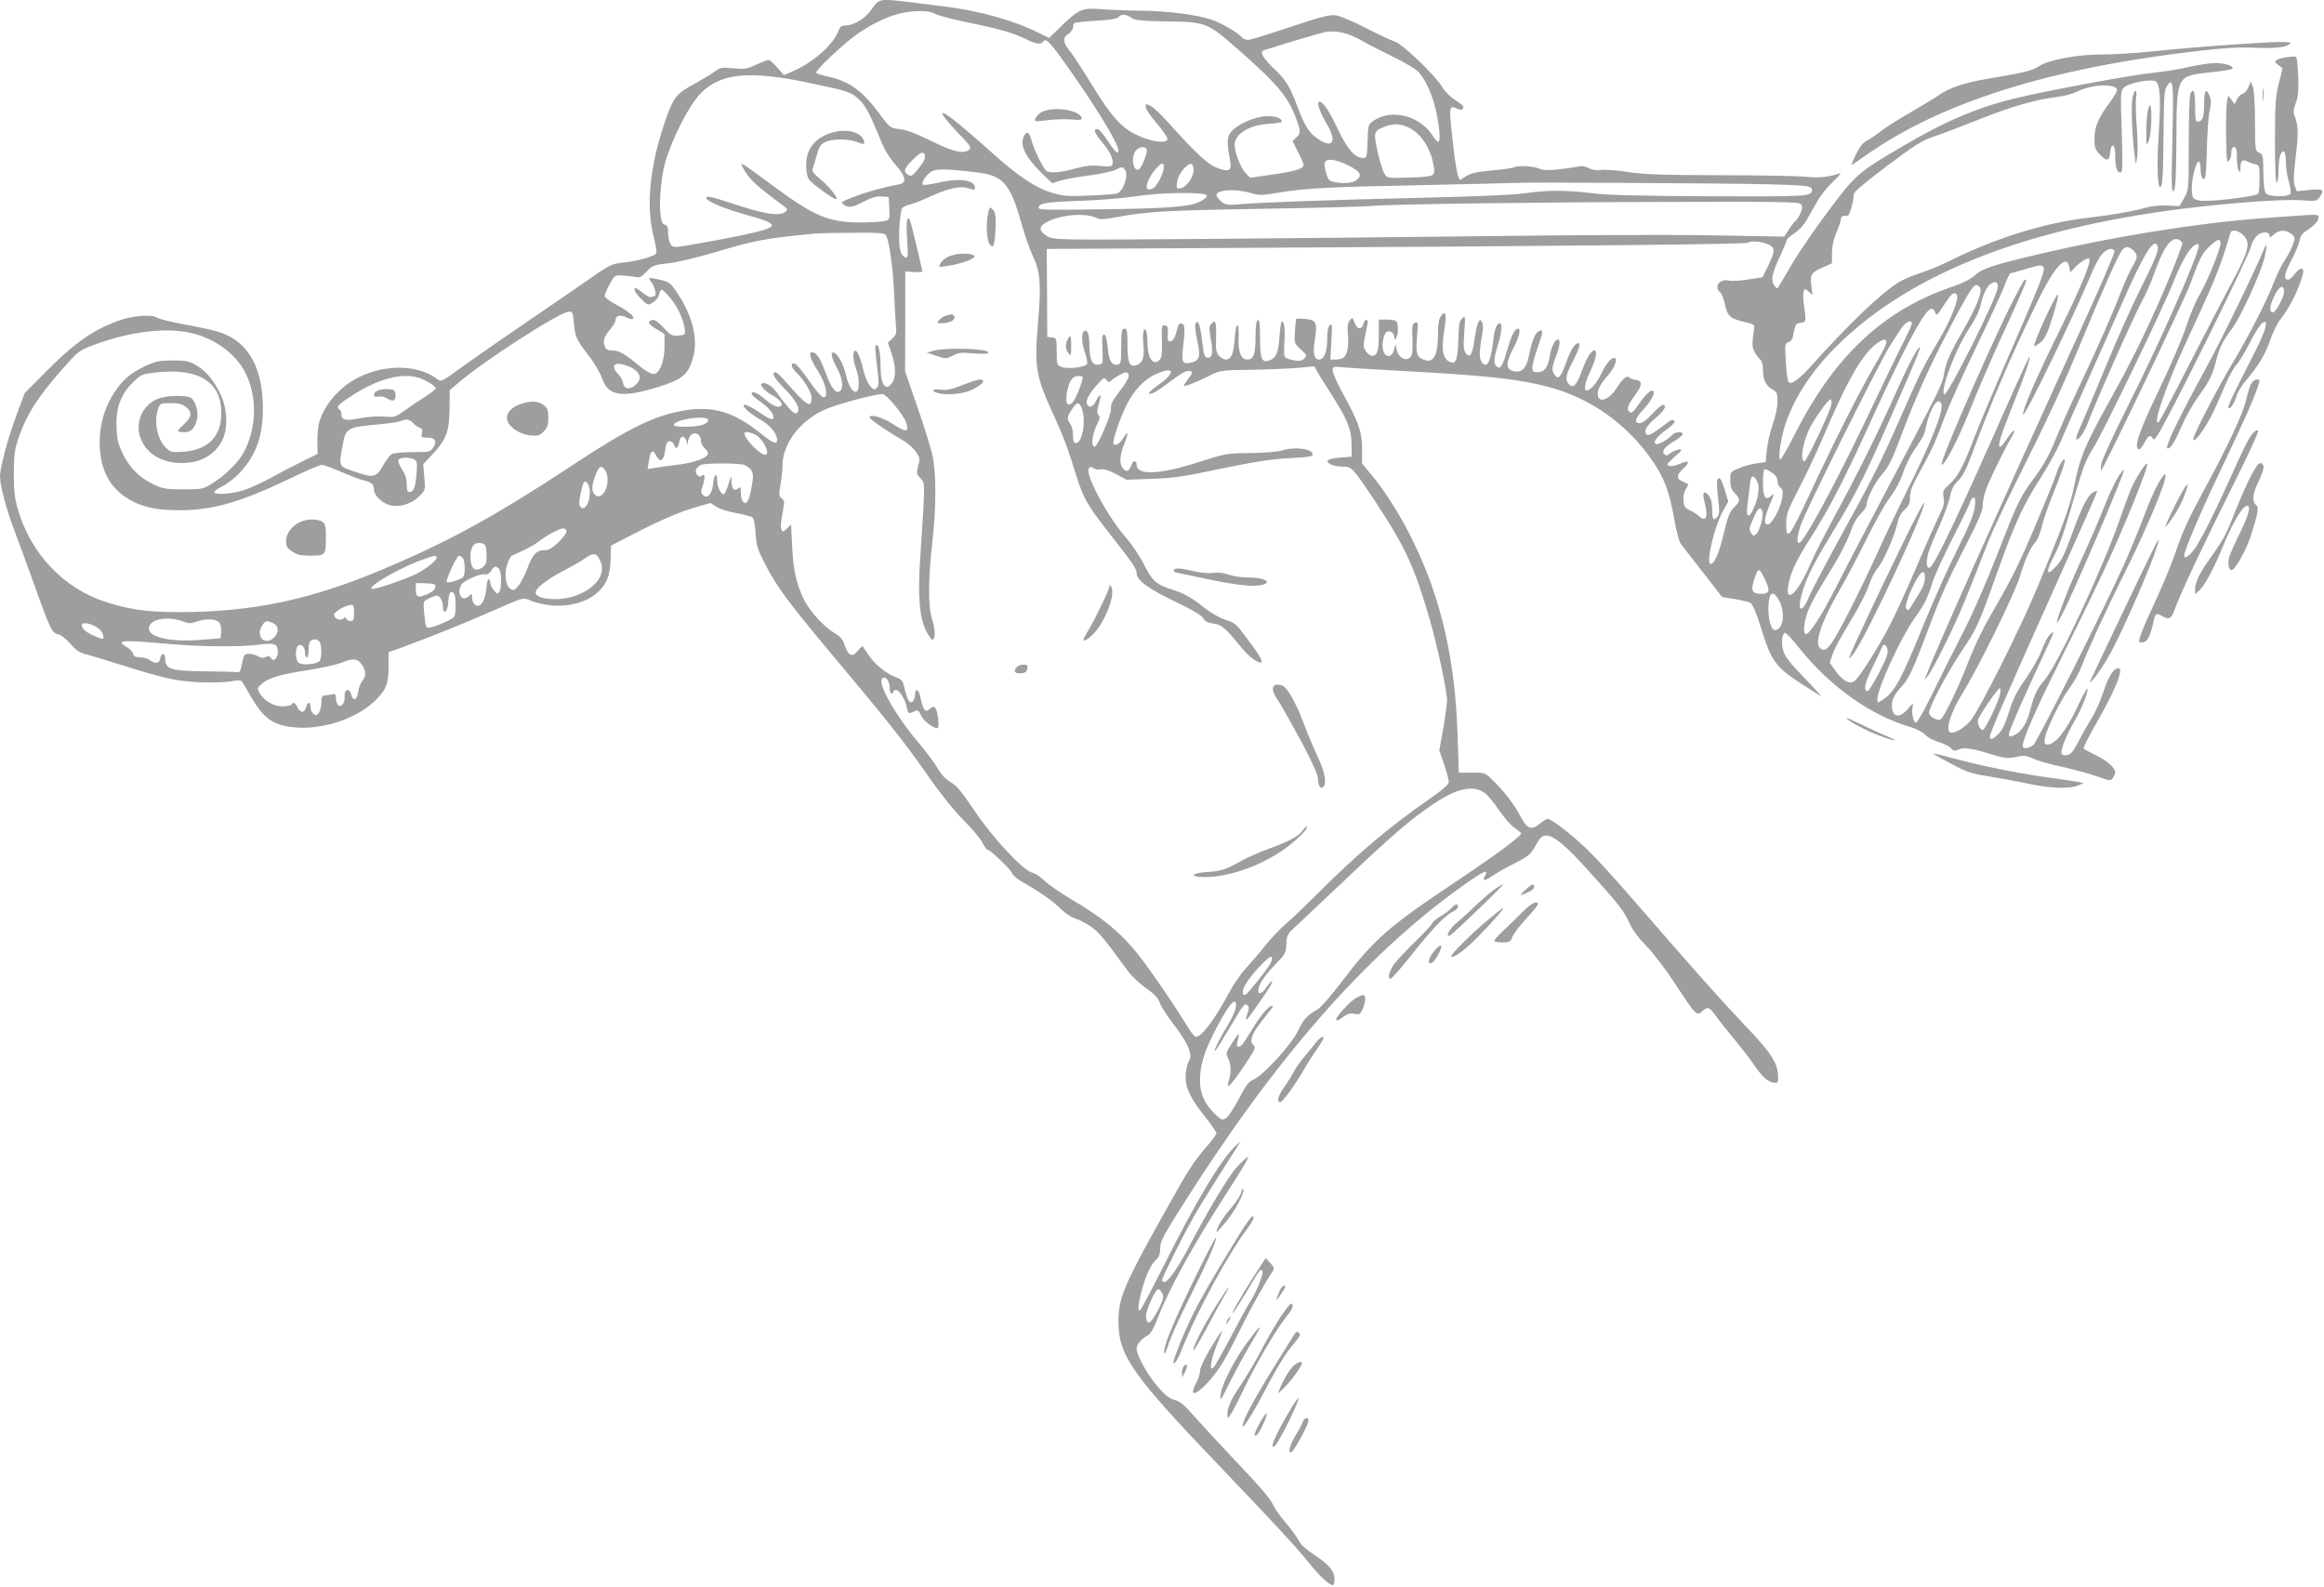<?xml version="1.0" standalone="no"?>
<!DOCTYPE svg PUBLIC "-//W3C//DTD SVG 20010904//EN"
 "http://www.w3.org/TR/2001/REC-SVG-20010904/DTD/svg10.dtd">
<svg version="1.0" xmlns="http://www.w3.org/2000/svg"
 width="1280pt" height="874pt" viewBox="0 0 1280 874"
 preserveAspectRatio="xMidYMid meet">
<g transform="translate(0,874) scale(0.1,-0.1)"
fill="#9e9e9e" stroke="none">
<path d="M4802 8690 c-36 -52 -97 -90 -145 -90 -21 0 -30 -7 -38 -27 -30 -81
-139 -177 -258 -228 l-43 -19 -37 42 c-20 23 -41 42 -47 42 -7 0 -37 -12 -69
-26 -51 -24 -65 -26 -127 -20 -63 6 -72 4 -101 -18 -18 -13 -66 -42 -107 -65
-107 -57 -122 -77 -170 -218 -82 -244 -103 -458 -59 -630 17 -71 19 -87 7 -94
-25 -17 -111 -39 -177 -45 -64 -7 -71 -10 -226 -119 -88 -61 -245 -169 -350
-240 -104 -71 -237 -163 -295 -205 -138 -100 -128 -95 -158 -73 -110 80 -303
77 -451 -8 -96 -55 -176 -156 -196 -248 -4 -19 -7 -62 -7 -97 l1 -64 -82 -40
c-45 -22 -122 -62 -172 -90 -49 -27 -119 -59 -154 -70 -66 -21 -161 -27 -161
-10 0 5 21 21 48 34 26 13 68 46 94 74 95 101 133 222 125 392 -10 210 -94
340 -252 385 -27 8 -110 26 -183 39 -74 14 -140 30 -148 37 -22 18 -127 11
-196 -12 -145 -49 -252 -122 -406 -277 l-126 -127 -43 -115 c-48 -127 -93
-295 -93 -345 0 -49 37 -187 82 -304 22 -58 64 -173 94 -256 100 -281 109
-299 143 -308 18 -4 46 -26 68 -52 27 -32 49 -48 78 -56 22 -5 103 -30 181
-54 260 -82 321 -96 449 -102 66 -3 143 -1 172 4 28 6 56 7 61 4 5 -3 26 -37
47 -75 76 -136 131 -174 264 -183 146 -9 322 50 420 142 67 63 81 96 81 193
l0 80 83 30 c145 53 359 139 511 207 145 64 147 65 182 50 129 -54 293 -35
377 44 49 45 68 95 70 180 l2 76 120 62 c149 77 269 129 359 153 l69 20 35
-22 c19 -12 68 -27 109 -34 42 -8 81 -18 88 -24 7 -6 14 -43 17 -88 4 -70 10
-88 57 -178 61 -117 125 -203 326 -444 343 -409 429 -517 551 -691 82 -118
158 -213 211 -266 45 -44 91 -100 103 -122 11 -23 25 -41 30 -41 15 0 129
-110 135 -130 3 -11 32 -34 63 -51 91 -52 164 -103 207 -147 23 -22 58 -45 81
-52 22 -7 61 -27 87 -46 42 -30 68 -63 198 -240 21 -29 66 -71 101 -96 47 -33
66 -53 77 -83 8 -22 43 -76 78 -120 35 -44 70 -101 79 -127 14 -42 14 -50 0
-77 -9 -16 -16 -53 -16 -81 0 -64 28 -121 110 -224 33 -41 60 -81 60 -87 0 -6
-24 -39 -53 -72 -75 -87 -98 -122 -243 -382 -214 -383 -244 -454 -244 -582 1
-190 72 -291 575 -816 286 -299 408 -431 477 -517 54 -68 110 -120 130 -120 4
0 8 15 8 34 0 45 -31 81 -115 136 -44 29 -73 56 -85 81 -11 20 -43 64 -71 96
-28 32 -60 78 -70 101 -13 29 -79 106 -193 225 -95 100 -203 217 -240 259 -52
60 -76 80 -106 88 -28 7 -53 27 -89 68 -57 64 -121 178 -121 214 0 25 27 56
65 76 11 6 30 38 44 74 64 170 201 420 393 717 66 101 117 186 113 189 -3 3
-29 -19 -58 -50 -49 -52 -153 -225 -273 -453 -57 -109 -111 -185 -130 -185 -8
0 -14 5 -14 10 0 14 121 256 178 355 25 44 85 141 132 215 47 74 94 149 105
165 l19 30 -26 -23 c-79 -71 -216 -299 -394 -654 -68 -135 -128 -249 -134
-253 -16 -10 -12 33 10 114 24 85 49 138 79 165 15 14 21 31 21 61 0 36 15 66
105 209 519 826 1018 1398 1553 1782 121 86 152 101 132 63 -18 -33 -5 -33 42
-1 24 16 80 48 125 70 73 37 84 47 110 94 19 37 35 54 51 56 44 6 110 -47 248
-201 161 -178 188 -213 222 -287 15 -33 51 -81 90 -120 37 -37 106 -128 160
-210 112 -172 118 -177 147 -150 31 29 39 26 77 -27 19 -27 63 -81 97 -122 34
-41 83 -104 108 -140 50 -73 80 -100 115 -104 21 -2 23 2 21 41 -3 70 -40 127
-187 280 -133 140 -278 303 -628 707 -86 99 -192 215 -237 258 -88 84 -196
167 -216 167 -8 0 -27 -12 -44 -26 -45 -38 -70 -29 -104 36 -36 68 -91 141
-152 200 -46 45 -46 45 -118 45 l-72 0 -7 205 c-13 414 -89 749 -243 1065 -68
141 -152 274 -232 371 l-51 61 0 79 c0 95 -17 144 -102 300 -33 60 -60 120
-60 133 0 23 1 24 73 17 39 -3 196 -13 347 -21 426 -23 599 -42 762 -84 233
-60 438 -204 578 -407 66 -95 94 -169 121 -322 11 -64 28 -127 37 -138 10 -12
64 -83 122 -157 l105 -135 69 -11 c37 -6 77 -16 87 -21 12 -7 31 -51 55 -128
60 -194 81 -223 223 -316 53 -34 103 -66 111 -71 8 -5 -33 41 -92 102 -82 84
-109 120 -117 151 -11 41 -7 87 9 97 5 3 43 -37 85 -90 168 -209 392 -367 610
-430 32 -10 66 -27 78 -41 12 -14 44 -31 73 -40 28 -8 59 -23 69 -34 13 -15
22 -17 36 -10 30 16 72 11 173 -20 87 -27 102 -28 148 -19 44 10 56 9 97 -9
25 -12 98 -33 163 -46 64 -14 149 -38 189 -52 69 -25 73 -25 86 -8 7 10 13 23
13 30 0 25 -44 65 -105 94 -35 17 -66 34 -69 38 -3 5 31 71 75 148 101 176
148 294 117 294 -27 0 -55 -45 -83 -130 -15 -47 -44 -112 -65 -145 -20 -33
-50 -85 -65 -115 -15 -30 -34 -63 -43 -72 -16 -19 -47 -24 -57 -9 -9 15 24
100 72 182 42 72 78 167 69 177 -3 2 -29 -47 -59 -111 -57 -121 -118 -197
-158 -197 -19 0 -21 4 -16 35 8 51 87 211 135 275 23 30 54 86 69 125 35 93
133 305 225 490 128 254 244 532 235 559 -8 22 -67 -89 -111 -207 -24 -67 -75
-189 -111 -272 -106 -238 -483 -988 -506 -1008 -12 -9 -30 -17 -41 -17 -17 0
-20 5 -15 28 10 51 96 240 233 514 74 148 166 338 205 421 123 264 256 593
245 604 -7 7 -64 -82 -86 -133 -12 -26 -41 -106 -66 -178 -95 -272 -343 -802
-414 -882 -40 -46 -55 -78 -75 -154 -20 -80 -48 -126 -86 -146 -26 -13 -30
-13 -35 0 -3 8 51 136 120 285 69 148 126 273 126 277 0 4 -9 -1 -20 -11 -10
-9 -31 -49 -46 -89 -15 -39 -55 -109 -88 -156 -47 -66 -68 -106 -90 -178 -20
-65 -38 -103 -58 -123 -33 -32 -48 -37 -48 -14 0 19 120 294 379 869 116 258
211 473 211 478 0 5 -9 4 -20 -2 -29 -15 -63 -80 -110 -209 -50 -137 -64 -167
-98 -203 -52 -56 -56 -28 -8 62 33 63 55 129 132 394 29 98 49 146 84 200 49
76 385 771 445 923 42 105 84 177 114 193 17 9 21 8 21 -4 0 -48 -217 -539
-392 -886 -76 -151 -141 -293 -145 -315 -3 -22 -3 -38 0 -35 18 17 461 944
492 1030 49 137 66 170 110 208 42 38 55 40 55 10 0 -31 -80 -225 -119 -288
-17 -28 -49 -104 -70 -168 -21 -65 -89 -223 -151 -352 -108 -225 -137 -309
-112 -324 7 -4 20 10 32 34 22 43 34 49 48 24 7 -13 23 10 71 101 137 256 449
893 465 947 17 60 44 88 83 88 15 0 23 -6 23 -17 0 -14 3 -13 23 5 28 27 67
28 97 4 21 -17 22 -21 10 -55 -6 -21 -26 -59 -43 -85 -18 -26 -45 -81 -61
-122 -42 -108 -132 -285 -221 -435 -94 -157 -225 -410 -225 -433 1 -26 53 40
94 117 19 36 53 111 75 165 23 54 53 111 67 125 15 14 48 70 75 123 27 54 58
102 70 109 21 11 22 10 16 -24 -3 -20 -33 -89 -67 -154 -109 -212 -143 -283
-136 -290 9 -9 33 26 45 69 7 21 30 59 53 85 66 77 106 143 133 223 14 41 38
91 54 110 54 68 104 169 125 253 9 38 -17 36 -46 -3 -12 -16 -28 -30 -35 -30
-28 0 -23 30 16 104 22 42 43 92 47 112 4 23 16 41 33 51 45 28 71 56 71 75 0
20 14 20 -300 -3 -365 -27 -814 -99 -1225 -195 -264 -62 -326 -82 -365 -118
-24 -22 -66 -44 -130 -66 -379 -129 -649 -383 -867 -816 -38 -74 -72 -134 -77
-134 -15 0 1 112 28 195 49 147 148 297 285 432 410 405 1071 660 1984 763
257 29 482 43 574 37 77 -6 84 -4 98 16 30 42 21 49 -55 41 l-70 -7 -11 29
c-8 22 -7 61 5 160 16 129 15 172 -6 226 -8 21 -6 38 7 72 13 34 16 67 13 145
-2 55 -7 103 -11 107 -8 8 -88 -4 -107 -16 -13 -9 -11 -13 9 -28 l23 -19 -21
-83 c-18 -73 -21 -113 -21 -317 0 -154 3 -232 10 -228 6 3 10 35 10 71 0 66
13 109 31 99 5 -4 9 -30 9 -59 0 -29 7 -76 16 -105 8 -29 13 -59 10 -67 -8
-20 -119 -19 -136 1 -8 10 -13 51 -14 115 -1 93 -2 100 -23 109 -22 10 -23 14
-23 169 0 93 -5 173 -11 192 l-12 32 -13 -32 c-8 -17 -22 -34 -33 -37 -10 -2
-24 -17 -31 -31 l-12 -26 -17 23 -18 24 -6 -24 c-10 -37 -8 -339 2 -339 11 0
21 25 21 56 0 15 6 24 15 24 12 0 15 -13 15 -57 0 -32 5 -65 10 -73 7 -11 10
-7 10 17 0 37 12 48 37 34 10 -5 29 -12 43 -15 24 -5 25 -8 25 -78 0 -40 -3
-78 -7 -84 -11 -17 -282 -49 -326 -38 -36 9 -37 11 -40 57 -3 52 22 157 38
157 6 0 10 -17 10 -37 0 -44 13 -72 25 -53 4 6 8 80 10 163 2 84 8 176 15 205
9 42 9 60 0 83 -20 48 -30 33 -30 -44 0 -72 -10 -97 -37 -97 -10 0 -13 22 -13
85 0 82 -9 104 -26 68 -5 -10 -9 -133 -9 -273 0 -254 0 -255 -25 -300 l-26
-45 -66 3 c-41 2 -88 -2 -120 -12 -66 -19 -192 -41 -323 -56 -240 -28 -517
-115 -776 -246 -36 -18 -102 -44 -146 -59 -45 -14 -101 -39 -126 -56 -100 -66
-268 -228 -463 -445 -73 -82 -118 -115 -133 -98 -5 5 -12 55 -15 111 -6 96 -6
102 14 108 11 3 22 16 24 28 15 75 16 76 44 79 30 3 31 8 17 105 -4 28 -5 59
-1 69 6 15 8 15 28 -2 l21 -19 -6 47 c-9 65 -2 77 60 104 l53 24 0 55 c0 37 8
76 25 115 14 33 25 66 25 75 0 14 11 19 36 16 10 -1 34 82 34 119 0 13 59 63
183 156 153 115 194 141 255 161 41 13 151 55 246 93 179 72 325 114 436 126
37 4 86 17 114 31 79 40 216 44 216 7 0 -8 -17 -38 -39 -67 -63 -84 -85 -135
-85 -199 -1 -49 3 -60 28 -87 39 -41 54 -39 58 6 5 60 28 54 28 -9 0 -68 9
-98 28 -98 13 0 14 27 8 224 -7 215 -7 225 12 244 26 26 155 50 176 33 24 -20
28 -100 16 -284 -13 -190 -7 -326 14 -291 7 13 11 102 12 272 2 216 4 256 18
277 35 54 39 23 31 -289 -6 -252 -5 -299 7 -288 10 10 13 70 15 275 2 366 -2
358 190 379 59 6 112 14 117 19 16 14 -39 32 -94 32 -30 -1 -94 -10 -141 -21
-47 -12 -134 -26 -194 -32 -121 -12 -575 -96 -760 -140 -205 -49 -383 -123
-611 -257 -260 -152 -272 -162 -418 -357 -73 -96 -160 -224 -196 -283 -35 -59
-70 -119 -78 -132 -14 -23 -15 -24 -28 -6 -22 30 -16 64 26 155 22 47 40 90
40 97 0 6 19 23 43 38 26 17 53 46 68 74 15 25 40 71 58 102 17 31 56 80 87
109 31 29 48 50 38 46 -53 -20 -115 -27 -184 -20 -41 5 -255 9 -475 9 -325 1
-421 4 -509 18 -59 9 -125 14 -146 11 -24 -4 -47 -1 -67 9 -16 9 -39 14 -49
12 -100 -19 -197 -27 -217 -17 -34 16 -114 23 -143 12 -14 -6 -72 -14 -130
-19 -78 -7 -112 -15 -139 -31 l-35 -22 -10 26 c-5 14 -14 65 -20 114 -32 272
-32 275 14 254 24 -10 36 -7 36 10 0 5 -21 22 -47 38 -26 17 -56 47 -69 70
-36 62 -217 236 -261 251 -21 6 -94 41 -163 76 -69 36 -143 67 -165 69 -31 4
-86 -10 -250 -65 -115 -39 -219 -71 -231 -71 -12 0 -27 7 -34 14 -21 26 -107
76 -165 97 -79 27 -238 48 -380 50 -66 0 -165 4 -220 8 -117 9 -129 4 -235
-98 l-62 -60 -57 28 c-135 68 -324 121 -523 146 -68 8 -159 19 -204 25 -146
18 -154 17 -192 -40z m345 -25 c12 -8 97 -31 190 -50 175 -36 250 -58 321 -94
45 -23 77 -27 87 -11 15 25 39 -1 152 -162 156 -223 263 -401 263 -438 0 -24
-20 -6 -59 55 -23 36 -49 65 -57 65 -25 0 -15 -25 30 -78 43 -50 64 -101 51
-122 -4 -7 -29 -8 -68 -4 -48 5 -80 1 -138 -15 -77 -21 -135 -26 -155 -13 -16
10 -70 120 -83 170 -13 46 -25 53 -41 23 -26 -49 7 -116 101 -208 l54 -52 45
14 c25 8 95 21 155 28 61 8 128 22 149 32 38 18 39 18 52 0 21 -29 -7 -116
-43 -130 -10 -4 -79 -9 -154 -12 -120 -5 -144 -3 -207 16 -89 27 -184 90 -332
223 -180 161 -270 232 -270 213 0 -9 37 -55 82 -102 78 -81 81 -86 62 -100
-30 -22 -87 -8 -212 54 -75 37 -130 58 -166 62 -54 6 -54 6 -113 86 -95 128
-169 180 -290 205 -29 6 -55 15 -58 19 -6 11 137 148 215 205 74 55 166 101
240 120 74 20 170 20 197 1z m1083 -22 c21 -15 52 -18 190 -21 226 -3 227 -4
402 -157 213 -187 272 -257 317 -378 26 -71 26 -81 0 -105 l-20 -19 30 -60
c17 -33 31 -65 31 -71 0 -21 -42 -34 -169 -53 l-126 -18 -27 29 c-26 28 -58
113 -58 152 0 60 79 109 186 116 41 2 74 8 74 11 0 20 -30 31 -80 31 -66 0
-166 -44 -201 -88 -22 -28 -22 -57 -3 -164 9 -49 -10 -57 -74 -32 -49 18 -117
82 -261 242 -40 45 -86 89 -102 98 -27 14 -29 13 -29 -5 0 -11 27 -51 60 -89
33 -39 60 -77 60 -86 0 -37 -133 -8 -214 46 -60 39 -115 108 -213 268 -42 69
-91 144 -109 167 -40 49 -43 75 -9 97 14 9 25 25 25 36 0 10 4 21 8 24 4 2 58
8 120 12 75 4 116 11 123 20 15 19 40 17 69 -3z m1265 -124 c39 -22 120 -64
180 -93 61 -29 122 -66 137 -82 55 -60 99 -180 114 -311 9 -83 -1 -94 -36 -39
-69 108 -224 148 -322 83 -33 -23 -33 -23 -36 -115 -3 -86 -4 -92 -24 -92 -45
0 -87 48 -139 158 -49 103 -82 152 -102 152 -17 0 1 -56 37 -116 64 -105 37
-149 -52 -84 -44 31 -69 73 -108 178 -41 109 -64 145 -130 207 -61 58 -79 91
-51 99 6 2 80 25 162 50 83 25 161 47 175 50 58 10 126 -5 195 -45z m-3050
-233 c226 -47 240 -52 283 -91 38 -33 64 -83 123 -229 22 -53 49 -97 81 -133
57 -63 64 -100 21 -108 -87 -16 -177 -41 -247 -68 -72 -27 -77 -31 -61 -43 28
-21 50 -17 115 17 42 22 69 29 97 27 l38 -3 3 -62 c3 -61 2 -63 -25 -70 -15
-4 -77 -8 -138 -8 -172 1 -250 34 -472 198 -78 58 -151 111 -163 117 -20 11
-21 10 -9 -12 33 -63 68 -96 213 -203 36 -26 38 -29 21 -42 -33 -23 -103 -14
-244 31 -161 53 -191 60 -191 46 0 -17 92 -57 210 -90 204 -57 203 -68 -10
-115 -58 -12 -167 -33 -243 -46 -137 -24 -139 -24 -153 -5 -8 11 -14 39 -14
62 0 32 -4 43 -18 46 -15 4 -20 19 -25 65 -7 65 5 195 23 265 37 138 136 332
203 398 108 107 266 122 582 56z m3340 -264 c51 -35 92 -102 107 -175 10 -45
10 -59 0 -69 -9 -9 -54 -14 -132 -16 -116 -4 -119 -3 -134 20 -9 13 -26 68
-38 121 -25 111 -23 117 48 143 50 18 99 10 149 -24z m-1469 -105 c5 -13 -20
-82 -38 -105 -17 -20 -38 5 -38 46 0 19 7 44 17 54 19 21 51 24 59 5z m-1223
-29 c6 -19 -4 -39 -41 -84 -26 -32 -35 -37 -49 -28 -29 18 -26 33 19 79 45 45
63 54 71 33z m2336 -60 c68 -35 77 -57 36 -84 -30 -20 -132 -14 -147 8 -14 22
-27 79 -21 94 9 24 66 16 132 -18z m-1019 -10 c0 -30 -36 -101 -58 -115 -10
-6 -24 -8 -31 -4 -16 10 5 63 43 109 32 37 46 41 46 10z m164 -16 c-2 -37 -36
-88 -65 -97 -28 -9 -33 -2 -24 41 7 40 57 98 78 91 6 -2 11 -18 11 -35z
m-1189 -12 c140 -17 180 -63 240 -277 18 -65 47 -148 64 -184 41 -87 46 -152
28 -369 -21 -245 -13 -289 88 -510 55 -121 75 -174 124 -333 37 -117 61 -160
160 -287 146 -186 171 -221 171 -245 0 -40 57 -83 212 -158 98 -47 150 -78
156 -93 8 -16 23 -23 55 -28 47 -7 66 -23 160 -139 36 -44 93 -85 104 -74 8 8
-15 47 -81 134 -55 74 -66 84 -112 98 -31 9 -81 37 -122 69 -81 63 -106 76
-182 101 -82 26 -105 48 -149 136 -22 44 -65 108 -95 143 -108 122 -235 361
-208 388 8 8 15 8 26 -1 8 -6 25 -9 38 -6 16 4 43 -4 83 -25 l60 -32 140 5
c117 4 179 13 385 57 190 39 274 52 373 57 96 4 127 9 127 19 0 33 -99 46
-170 23 -19 -7 -96 -13 -170 -14 -132 -1 -138 -2 -285 -49 -217 -70 -345 -76
-345 -15 0 24 -19 25 -27 2 -13 -38 -25 -45 -44 -27 -25 22 -24 70 1 134 26
65 26 84 0 42 -20 -33 -45 -50 -57 -38 -10 9 34 140 72 216 40 80 95 139 158
168 105 49 117 12 18 -57 -36 -25 -59 -47 -53 -49 15 -5 46 13 112 63 71 54
98 68 117 61 13 -5 11 -12 -11 -40 -14 -19 -26 -37 -26 -40 0 -8 70 19 138 53
62 32 63 32 245 35 100 2 217 7 259 11 l77 8 18 -33 c10 -17 44 -73 77 -123
88 -139 109 -190 110 -272 l1 -70 -64 -5 c-39 -3 -66 -10 -69 -17 -5 -17 39
-33 88 -33 46 0 54 -9 193 -220 147 -224 201 -341 282 -623 41 -140 95 -393
95 -444 0 -21 -10 -91 -21 -156 l-22 -119 27 -78 c14 -42 26 -86 26 -97 0 -12
-34 -43 -107 -93 -226 -158 -395 -301 -609 -514 -72 -72 -154 -151 -182 -174
-29 -24 -80 -78 -114 -120 -34 -43 -82 -99 -108 -127 -26 -27 -69 -90 -95
-140 -75 -140 -147 -235 -178 -235 -7 0 -25 21 -41 48 -102 165 -244 369 -303
437 -91 105 -180 176 -332 266 -69 41 -141 90 -160 110 -20 20 -49 40 -66 43
-51 13 -218 192 -319 343 -69 103 -98 138 -129 155 -27 15 -52 41 -73 78 -18
30 -65 93 -105 140 -127 150 -227 326 -200 353 17 17 41 -12 41 -49 0 -19 5
-34 10 -34 6 0 10 5 10 10 0 6 7 10 15 10 19 0 51 -52 60 -97 4 -25 10 -33 21
-29 8 3 21 9 29 12 10 4 19 -4 28 -26 13 -29 64 -70 89 -70 7 0 9 17 5 52 -8
63 -20 78 -45 55 -27 -25 -37 -11 -56 76 -8 33 -26 36 -26 5 0 -30 -15 -52
-28 -44 -10 6 -24 44 -36 98 -4 19 -16 30 -40 38 -49 16 -117 70 -151 121 -16
24 -31 46 -33 49 -2 3 -15 -8 -28 -25 -30 -37 -51 -28 -72 33 -10 31 -24 47
-55 65 -59 35 -138 122 -170 187 -41 86 -59 165 -64 293 l-6 118 -23 -22 c-21
-20 -24 -20 -30 -5 -6 16 -4 37 12 125 5 26 3 37 -11 47 -15 11 -16 20 -6 77
6 35 11 82 11 105 0 122 102 252 244 311 71 29 266 81 307 81 21 0 116 -115
130 -158 17 -52 0 -55 -67 -11 -34 22 -78 42 -98 46 -75 12 -39 -20 155 -137
23 -14 52 -41 65 -60 21 -32 22 -39 11 -77 -10 -39 -9 -44 13 -67 26 -29 26
-20 -1 -429 -15 -219 -6 -336 33 -414 14 -26 29 -47 34 -46 17 4 16 56 -2 112
-23 72 -22 221 1 426 22 194 22 377 1 476 -9 41 -46 163 -84 270 l-67 194 1
275 0 275 47 -3 c26 -2 47 0 47 3 0 7 -47 207 -61 258 -19 71 -31 30 -23 -80
6 -88 5 -105 -7 -101 -31 10 -40 51 -36 156 3 56 10 109 16 116 6 7 26 16 43
20 17 3 72 25 121 48 98 44 159 56 206 40 25 -9 31 -8 31 3 0 45 -87 56 -207
28 -40 -9 -76 -14 -80 -10 -10 11 16 51 45 71 29 18 87 17 257 -4z m4360 -65
c200 -5 235 -9 235 -30 0 -37 -17 -38 -556 -36 -383 2 -559 6 -647 16 -155 19
-249 19 -384 0 -69 -9 -285 -18 -598 -25 -467 -11 -866 -25 -985 -36 -46 -5
-60 -2 -83 16 -15 12 -27 28 -27 35 0 31 109 37 193 11 41 -12 58 -12 130 0
165 28 282 34 787 44 283 6 529 12 545 13 41 4 1155 -2 1390 -8z m-3098 -62
c3 -7 -15 -22 -38 -33 -56 -29 -167 -38 -566 -43 -276 -4 -323 -3 -323 9 0 25
39 31 230 38 102 3 239 15 305 25 139 22 386 25 392 4z m3272 -47 c9 -11 9
-22 -2 -49 -8 -19 -20 -38 -26 -42 -7 -4 -23 -25 -37 -47 l-26 -41 -402 7
c-220 4 -761 2 -1201 -4 -440 -5 -1164 -13 -1610 -16 -791 -6 -811 -5 -845 14
-50 28 -51 56 -3 80 81 42 218 51 276 20 14 -7 44 -6 106 6 168 31 262 37 796
46 297 5 574 12 615 16 116 10 925 21 1671 22 572 2 678 0 688 -12z m2436
-171 c43 -42 32 -85 -65 -265 -34 -63 -136 -260 -227 -437 -90 -178 -169 -325
-174 -328 -38 -24 43 207 156 450 127 270 180 396 216 515 11 36 22 71 24 78
7 20 44 14 70 -13z m-7477 2 c18 -21 42 -190 47 -332 3 -71 8 -149 10 -173 4
-36 1 -47 -20 -66 l-25 -23 20 -58 c24 -70 26 -132 4 -163 -35 -51 -64 -11
-64 87 0 72 -9 121 -22 121 -10 0 -10 -13 8 -165 5 -48 3 -63 -9 -73 -12 -11
-18 -8 -36 14 -11 15 -25 45 -31 68 -18 76 -35 120 -47 124 -18 5 -17 -45 2
-98 18 -51 20 -116 3 -126 -18 -11 -46 31 -59 93 -13 57 -44 113 -66 121 -21
6 -15 -25 17 -85 35 -64 38 -125 8 -131 -21 -4 -44 31 -75 116 -26 71 -47 102
-71 102 -21 0 -8 -40 35 -107 43 -67 58 -147 27 -141 -10 2 -46 44 -79 93 -34
49 -69 91 -78 93 -25 5 -21 -21 9 -49 41 -38 84 -110 84 -140 0 -62 -26 -45
-152 99 -20 23 -41 42 -47 42 -25 0 -7 -33 47 -87 65 -65 93 -116 73 -136 -10
-9 -20 -3 -49 29 -20 23 -49 60 -64 83 -25 37 -70 62 -85 47 -9 -8 26 -45 59
-62 35 -18 59 -44 53 -55 -12 -19 -45 -8 -90 31 -44 38 -75 51 -75 30 0 -5 20
-23 45 -40 46 -32 75 -65 75 -87 0 -21 -17 -15 -79 27 -69 47 -109 56 -71 15
13 -14 48 -39 77 -55 53 -30 93 -78 93 -112 0 -30 -21 -20 -98 41 -138 110
-248 144 -397 123 -170 -25 -314 -94 -626 -300 -429 -283 -682 -422 -1052
-578 -401 -169 -719 -235 -1126 -235 -169 0 -267 14 -396 55 -234 75 -417 267
-487 513 -18 62 -22 103 -22 198 1 107 4 129 31 207 40 114 100 209 223 350
100 114 102 116 183 147 199 75 401 100 541 67 131 -31 244 -114 297 -218 68
-133 63 -313 -12 -445 -33 -58 -105 -126 -177 -170 -44 -26 -54 -28 -152 -28
-93 0 -112 3 -161 26 -79 37 -133 90 -171 167 -27 55 -34 81 -36 147 -5 106
22 181 87 246 41 42 53 48 106 55 262 36 397 -51 383 -245 -8 -114 -81 -180
-210 -189 -64 -4 -68 -3 -97 25 -46 47 -64 142 -40 212 11 30 13 31 69 31 43
0 64 -5 84 -21 35 -28 33 -55 -9 -93 -19 -18 -35 -35 -35 -39 0 -4 16 -7 35
-7 39 0 60 23 71 77 8 39 -12 100 -36 113 -25 13 -115 13 -165 -1 -94 -26
-146 -131 -110 -224 32 -84 117 -135 225 -135 103 0 180 42 223 123 33 63 30
172 -6 250 -36 79 -80 132 -135 165 -42 24 -57 27 -132 27 -74 -1 -94 -5 -150
-31 -84 -40 -124 -75 -172 -148 -51 -79 -78 -171 -79 -265 -2 -161 60 -272
186 -334 69 -34 139 -47 256 -47 180 0 335 45 598 171 90 43 172 79 183 79 11
0 60 -18 108 -39 48 -21 103 -42 121 -46 45 -10 59 -22 59 -52 0 -33 50 -79
95 -87 51 -10 114 11 153 50 35 35 35 35 29 106 l-6 72 50 53 c76 80 94 127
95 251 l1 103 43 37 c141 122 563 395 614 396 19 1 22 -6 27 -64 6 -75 13 -90
86 -185 29 -38 60 -92 69 -118 32 -97 107 -110 300 -51 141 43 173 69 200 160
30 104 1 228 -82 355 -40 61 -47 66 -94 77 -71 17 -74 16 -51 -14 18 -23 29
-74 17 -74 -2 0 -11 -3 -19 -6 -8 -3 -30 8 -50 26 -52 45 -59 18 -9 -33 40
-40 41 -40 67 -23 14 9 28 24 31 32 15 51 14 51 59 1 43 -47 81 -127 87 -183
3 -27 0 -29 -35 -32 -34 -3 -43 1 -82 43 -26 29 -50 46 -61 43 -32 -6 -25 -23
21 -50 l45 -28 0 -67 c0 -86 -28 -153 -62 -153 -13 0 -48 21 -78 46 -79 66
-111 84 -148 84 -26 0 -35 5 -42 26 -11 28 -3 50 36 97 13 16 24 34 24 42 0
27 24 34 58 18 18 -9 35 -13 39 -9 11 11 -28 44 -93 78 -36 19 -64 40 -64 48
0 8 13 38 28 65 26 48 29 50 67 48 22 -1 54 -4 71 -8 27 -6 36 -2 65 29 32 34
40 37 119 46 49 5 157 31 252 59 227 68 281 78 548 104 19 2 114 5 211 5 135
2 179 -1 187 -11z m7142 -46 c0 -15 -65 -179 -123 -311 -86 -196 -167 -359
-282 -565 -131 -236 -160 -305 -189 -453 -24 -120 -66 -234 -210 -579 -91
-219 -317 -669 -363 -722 -38 -45 -100 -78 -116 -62 -20 20 11 115 69 208 90
145 289 550 319 648 30 99 57 159 87 191 10 12 26 49 33 82 8 34 33 108 56
164 60 151 79 208 69 208 -12 0 -33 -41 -50 -95 -7 -22 -59 -150 -116 -285
-77 -181 -130 -289 -204 -415 -69 -118 -118 -215 -157 -315 -59 -152 -135
-309 -154 -321 -17 -10 -57 10 -64 32 -7 23 98 223 183 349 79 116 93 147 193
430 96 269 142 369 240 521 40 63 88 150 107 194 19 44 82 188 142 320 59 132
144 323 189 425 128 292 185 385 204 336 9 -23 -11 -72 -102 -254 -45 -90
-128 -276 -185 -415 -57 -139 -118 -283 -135 -321 -17 -38 -29 -71 -26 -74 12
-12 45 36 68 98 45 119 246 571 291 654 24 44 58 121 75 171 49 138 93 196
133 174 10 -5 18 -14 18 -18z m-2285 -5 c44 -19 44 -36 4 -119 l-32 -64 -77
-12 c-43 -7 -92 -10 -109 -6 -51 11 -83 -34 -47 -65 8 -6 20 -35 26 -65 14
-65 30 -80 105 -97 50 -12 60 -17 57 -33 -13 -91 -13 -104 1 -132 9 -16 23
-35 31 -42 10 -9 16 -30 16 -57 0 -56 15 -86 51 -108 26 -15 29 -22 29 -67 0
-29 -11 -84 -27 -127 -14 -42 -29 -106 -32 -142 l-6 -65 -54 -7 c-29 -5 -73
-17 -97 -28 -43 -18 -44 -20 -44 -65 0 -36 6 -51 25 -71 32 -32 31 -44 -4 -78
-24 -23 -34 -48 -56 -140 -26 -113 -57 -182 -76 -170 -22 13 26 211 71 290
l29 52 -20 66 c-12 41 -25 66 -32 63 -13 -4 -13 -36 -2 -134 6 -45 4 -67 -5
-78 -22 -27 -30 -16 -30 39 0 38 -6 61 -19 77 -27 33 -37 17 -23 -36 22 -83 9
-114 -31 -77 -12 11 -35 26 -52 33 -25 12 -31 21 -33 52 -2 24 3 48 13 64 9
13 15 26 13 27 -2 1 -15 7 -30 14 -37 15 -35 37 4 72 40 37 30 49 -21 25 -23
-10 -48 -15 -58 -10 -16 6 -12 12 25 44 23 20 42 39 42 43 0 10 -44 -4 -63
-20 -14 -12 -20 -13 -30 -3 -17 17 1 40 53 71 24 14 45 31 48 38 5 17 -43 15
-58 -3 -20 -24 -79 -57 -90 -50 -17 10 5 40 60 80 36 27 48 41 41 48 -8 8 -19
5 -38 -11 -79 -61 -104 -75 -114 -65 -18 18 -1 48 51 92 48 40 64 71 38 71 -6
0 -33 -22 -58 -50 -28 -31 -55 -50 -68 -50 -34 0 -27 26 22 78 50 54 71 106
40 100 -10 -2 -38 -32 -63 -66 -38 -56 -45 -62 -58 -49 -16 16 -8 36 43 106
30 42 28 65 -6 69 -14 2 -29 7 -34 12 -15 15 -36 -1 -71 -56 -44 -69 -105 -88
-105 -33 0 27 16 57 56 101 32 36 52 83 41 94 -14 14 -47 -21 -75 -79 -27 -58
-62 -97 -84 -97 -17 0 -7 47 22 108 29 62 39 112 22 112 -18 0 -41 -37 -66
-104 -29 -81 -48 -105 -69 -87 -29 24 -26 52 14 127 38 74 47 104 31 104 -18
0 -41 -37 -65 -104 -31 -84 -43 -98 -63 -72 -19 26 -18 41 6 104 22 57 26 92
10 92 -16 0 -37 -43 -44 -90 -10 -63 -30 -90 -66 -90 -26 0 -30 4 -30 28 0 16
14 66 30 111 31 86 32 103 2 85 -19 -13 -35 -54 -52 -137 -13 -66 -40 -92 -84
-81 -43 10 -44 45 -2 124 35 68 45 110 26 110 -17 0 -38 -43 -59 -119 -24 -85
-37 -107 -57 -90 -19 16 -17 45 6 119 21 67 26 120 10 120 -16 0 -29 -35 -36
-96 -7 -68 -21 -121 -35 -130 -18 -11 -39 18 -39 54 0 19 5 63 11 97 8 42 9
67 2 80 -10 17 -11 17 -21 -1 -6 -11 -15 -53 -21 -93 -11 -85 -25 -106 -48
-76 -12 16 -14 38 -8 115 6 92 6 94 -12 77 -15 -14 -19 -37 -21 -122 -4 -113
-14 -135 -51 -116 -35 19 -43 68 -27 167 15 94 9 121 -18 83 -11 -16 -16 -45
-16 -94 0 -127 -25 -170 -84 -144 -34 16 -39 36 -31 130 6 70 5 78 -9 73 -18
-7 -20 -14 -16 -110 1 -54 -2 -73 -14 -83 -26 -22 -65 1 -73 41 l-7 33 -8 -32
c-11 -41 -44 -45 -58 -9 -11 31 -2 92 16 107 17 14 44 -4 44 -30 0 -14 2 -14
10 -1 11 17 13 61 4 84 -4 12 -20 16 -53 16 l-47 0 0 -72 c1 -40 -2 -85 -7
-100 -10 -36 -41 -37 -64 -2 -15 23 -15 33 -4 87 18 82 18 82 6 85 -5 2 -12
-7 -15 -20 -9 -36 -36 -34 -49 4 -12 32 -13 32 -27 13 -12 -15 -14 -35 -10
-81 6 -62 -4 -112 -27 -126 -7 -4 -25 -8 -41 -8 l-29 0 6 101 c5 88 4 99 -8
89 -11 -9 -15 -33 -15 -79 0 -69 -17 -111 -45 -111 -27 0 -35 34 -24 104 16
98 10 112 -48 119 -27 3 -50 3 -53 1 -2 -3 -6 -34 -8 -69 -4 -64 -4 -66 32
-99 35 -31 36 -34 20 -50 -13 -13 -26 -16 -58 -10 -22 3 -45 12 -49 18 -5 6
-6 43 -3 81 5 71 0 115 -14 115 -4 0 -10 -39 -13 -86 -6 -89 -19 -117 -59
-130 -39 -12 -48 12 -48 123 0 79 -3 104 -12 100 -9 -3 -13 -31 -13 -94 0 -95
-11 -123 -46 -123 -34 0 -50 42 -47 119 4 98 -16 91 -22 -7 -5 -81 -19 -112
-50 -112 -9 0 -25 9 -36 21 -16 18 -19 34 -16 105 2 83 -4 98 -28 69 -11 -13
-11 -29 -1 -83 13 -71 8 -102 -14 -102 -21 0 -25 12 -35 101 -10 85 -24 117
-36 84 -4 -9 1 -50 10 -91 20 -82 13 -109 -29 -120 -50 -13 -59 -1 -50 74 13
111 12 136 -7 140 -12 2 -19 -5 -23 -25 -11 -49 -24 -73 -41 -73 -12 0 -15 9
-12 42 2 34 -1 43 -15 46 -19 4 -20 -1 -17 -104 1 -54 -2 -75 -14 -87 -34 -34
-66 11 -66 93 0 26 -3 56 -6 65 -13 33 -23 -8 -17 -66 7 -73 -1 -103 -31 -117
-43 -20 -56 5 -56 109 0 72 -3 89 -15 89 -18 0 -19 -9 -20 -115 0 -73 -2 -80
-21 -83 -32 -5 -47 23 -53 95 -4 42 -11 68 -19 71 -10 3 -13 -14 -10 -79 3
-84 3 -84 -23 -87 -33 -4 -49 30 -49 106 0 61 -11 89 -29 78 -16 -10 -14 -65
5 -119 9 -26 14 -53 11 -61 -7 -18 -106 -30 -140 -17 -26 10 -27 13 -27 85 0
73 -1 75 -26 78 l-26 3 -1 242 -2 242 1095 6 c1821 10 2758 20 2766 28 12 12
72 8 109 -7z m2015 -36 c26 -26 25 -36 -6 -90 -15 -25 -41 -83 -59 -130 -56
-142 -127 -305 -227 -515 -52 -110 -114 -249 -138 -309 -31 -77 -62 -134 -110
-200 -87 -117 -93 -131 -211 -433 -55 -142 -135 -326 -184 -420 -47 -92 -123
-243 -168 -335 -45 -93 -87 -168 -94 -168 -15 0 -27 60 -18 92 5 18 0 16 -25
-14 -49 -58 -90 -49 -90 18 0 32 15 60 56 106 39 44 57 82 145 314 72 193 105
264 223 494 53 103 75 156 76 182 0 21 7 59 16 85 17 51 95 212 139 288 35 58
19 59 -20 0 -16 -24 -34 -45 -39 -45 -16 0 4 63 69 226 64 158 100 262 93 270
-2 1 -53 -108 -113 -244 -274 -620 -406 -899 -435 -917 -18 -11 -23 24 -11 73
7 26 34 94 61 152 26 58 53 131 60 163 9 45 20 66 45 90 25 24 45 63 78 152
106 284 202 509 345 806 103 216 173 297 189 219 l6 -30 22 24 c30 32 74 60
82 52 14 -14 -44 -155 -165 -400 -130 -263 -206 -439 -199 -459 7 -19 281 547
373 769 20 49 48 101 63 116 28 30 59 36 67 15 3 -8 -79 -198 -182 -423 -492
-1079 -808 -1788 -855 -1914 l-9 -25 20 25 c12 14 56 97 99 185 72 146 103
221 231 550 23 61 121 265 216 455 110 218 212 441 279 605 123 299 222 522
243 548 20 22 37 22 62 -3z m-494 -95 c8 -19 -25 -101 -199 -500 -77 -176
-159 -372 -183 -435 -61 -160 -90 -214 -136 -256 -37 -33 -39 -38 -33 -74 5
-30 1 -49 -23 -96 -16 -33 -69 -151 -117 -264 -48 -113 -114 -259 -147 -325
-59 -119 -172 -299 -203 -325 -25 -21 -64 -1 -103 52 l-34 48 16 48 c9 27 44
93 77 146 68 112 111 194 129 251 7 22 26 56 42 76 33 41 95 182 109 250 7 31
20 56 40 73 23 21 29 34 29 69 0 32 12 64 50 132 68 122 94 179 141 309 23 61
101 235 174 386 73 151 143 304 156 338 12 35 27 65 33 67 6 1 43 12 81 23 86
25 94 26 101 7z m-253 -108 c-4 -55 -279 -605 -295 -589 -23 23 63 250 136
360 34 51 58 99 65 132 13 61 35 105 58 119 26 15 38 7 36 -22z m-96 -4 c10
-26 -23 -108 -98 -238 -73 -128 -92 -173 -104 -245 -7 -46 -24 -79 -330 -660
-100 -190 -219 -417 -263 -505 -80 -158 -149 -263 -167 -257 -17 5 -8 77 16
134 24 56 38 80 142 250 36 59 75 138 88 175 14 44 34 80 56 102 18 18 33 39
33 47 0 35 44 124 85 171 37 42 56 79 99 195 93 248 170 417 319 696 59 109
87 152 100 152 10 0 21 -8 24 -17z m1673 -20 c0 -29 -45 -113 -61 -113 -21 0
-20 32 5 85 27 60 56 74 56 28z m-1800 -29 c0 -38 -48 -149 -105 -244 -80
-135 -94 -161 -215 -436 -108 -244 -143 -313 -348 -686 -71 -131 -140 -262
-152 -293 -27 -66 -56 -78 -45 -17 17 93 56 179 158 347 174 287 195 331 446
909 33 77 59 142 56 144 -8 8 -58 -84 -121 -225 -105 -235 -233 -493 -342
-692 -55 -101 -120 -228 -143 -282 -68 -159 -141 -223 -118 -105 13 68 45 136
127 263 94 147 179 311 312 603 61 135 142 306 180 381 123 246 168 304 188
249 8 -21 11 -18 42 30 18 28 40 58 47 66 17 16 33 10 33 -12z m-250 -146 c0
-7 -18 -46 -39 -88 -22 -41 -105 -214 -186 -384 -190 -401 -371 -736 -396
-736 -15 0 -10 43 10 101 26 76 420 868 482 970 28 46 62 99 75 117 25 32 54
43 54 20z m-140 -105 c0 -10 -30 -67 -66 -128 -78 -133 -216 -405 -349 -690
-122 -262 -137 -281 -137 -173 0 46 10 71 70 188 39 74 97 199 131 277 125
296 204 438 279 506 45 40 72 47 72 20z m-6906 -141 c44 -26 51 -58 21 -88
-32 -32 -69 -29 -73 6 -2 14 -15 37 -29 52 -35 36 -25 62 19 53 18 -4 46 -14
62 -23z m2731 -32 c8 -13 -8 -43 -59 -109 -30 -40 -40 -61 -37 -83 3 -29 -74
-208 -90 -208 -23 0 -14 72 18 133 11 22 12 32 3 42 -9 11 -8 26 3 64 16 54 7
59 -18 10 -17 -32 -39 -38 -49 -13 -7 19 13 57 60 109 32 36 37 38 48 23 11
-15 15 -15 27 -3 15 15 69 45 81 45 4 0 10 -4 13 -10z m-3904 -22 c38 -13 89
-45 89 -57 0 -5 -26 -25 -57 -45 -32 -20 -83 -54 -113 -76 -53 -38 -57 -39
-115 -34 -35 3 -91 -1 -135 -10 -79 -15 -100 -10 -100 25 0 10 -4 21 -10 24
-19 12 -10 25 48 63 152 103 295 144 393 110z m3651 7 c8 -8 -36 -123 -54
-141 -27 -27 -41 -7 -33 45 7 49 21 81 39 93 13 9 40 10 48 3z m4124 -156 c-7
-38 -136 -309 -147 -309 -30 0 -6 123 38 200 39 67 93 140 105 140 6 0 8 -12
4 -31z m607 6 c14 -34 -61 -222 -190 -478 -47 -95 -123 -253 -167 -352 -45
-99 -121 -255 -169 -347 -89 -169 -110 -194 -143 -167 -32 27 9 148 105 314
33 56 99 181 146 276 47 96 107 204 135 240 31 42 57 91 70 131 11 36 39 93
62 128 57 85 54 78 67 135 25 105 67 165 84 120z m-4734 -26 c24 -69 2 -189
-33 -189 -12 0 -16 11 -16 43 0 24 -7 52 -15 63 -20 26 -19 37 8 78 27 44 42
45 56 5z m-2059 -62 c0 -23 -47 -37 -121 -37 -52 0 -70 3 -67 12 11 31 188 53
188 25z m-1625 -17 c10 -11 26 -22 36 -25 14 -5 18 -12 13 -31 -6 -22 -3 -24
30 -24 44 0 55 -20 32 -55 -16 -24 -21 -25 -112 -25 -52 0 -104 -5 -115 -10
-11 -6 -33 -35 -50 -65 -36 -64 -51 -68 -151 -34 -98 34 -94 23 -67 167 14 71
31 80 173 93 64 5 127 14 139 19 35 14 53 12 72 -10z m1585 -95 c0 -14 9 -33
20 -42 11 -10 20 -23 20 -30 0 -23 -74 -51 -165 -62 -50 -6 -108 -14 -129 -18
l-39 -6 7 44 c9 59 21 68 40 30 22 -42 42 -30 50 30 5 39 11 49 25 49 11 0 21
-9 25 -22 7 -27 23 -14 28 22 1 14 10 25 18 25 8 0 17 -11 21 -25 6 -23 7 -23
8 -3 1 12 8 29 17 37 21 22 54 4 54 -29z m310 25 c34 -24 66 -88 52 -102 -19
-19 -122 80 -122 117 0 12 44 3 70 -15z m-1889 -130 c17 -10 18 -18 13 -83 -7
-74 -16 -97 -40 -97 -10 0 -14 13 -14 44 0 30 -8 55 -26 81 -14 21 -23 44 -20
51 6 16 59 18 87 4z m1821 -31 c40 -21 50 -41 43 -88 -11 -77 -25 -121 -39
-121 -17 0 -26 22 -26 62 0 26 -2 28 -15 18 -21 -18 -35 -3 -36 38 -1 37 -1
37 -17 -16 -10 -30 -21 -54 -27 -54 -14 -1 -35 42 -35 74 0 49 -17 38 -22 -14
-6 -60 -32 -89 -56 -64 -12 11 -12 21 -3 47 16 46 15 75 -3 60 -10 -9 -16 -8
-26 4 -16 19 -6 43 22 55 28 11 217 10 240 -1z m-774 -22 c19 -22 24 -65 12
-102 -15 -45 -42 -61 -65 -38 -19 19 -16 56 9 116 16 39 27 45 44 24z m6445
-30 c9 -8 17 -24 17 -37 0 -13 7 -28 16 -35 13 -9 15 -21 10 -56 -8 -55 -55
-143 -78 -147 -25 -5 -23 30 7 103 30 72 30 73 7 52 -29 -26 -42 -3 -42 73 0
37 3 70 6 73 7 7 26 -3 57 -26z m-95 -38 c15 -29 8 -86 -18 -146 -27 -61 -44
-56 -36 10 4 28 9 78 13 110 6 61 18 69 41 26z m-6438 -18 c24 -47 -6 -147
-38 -127 -15 9 -15 31 0 95 12 55 21 62 38 32z m7637 -123 c-5 -39 -30 -101
-96 -233 -50 -99 -131 -281 -182 -405 -128 -315 -164 -382 -231 -425 -27 -17
-28 -17 -28 4 0 58 127 335 202 442 58 81 73 112 99 194 11 39 63 151 113 250
51 99 95 190 98 203 4 12 12 22 18 22 9 0 11 -14 7 -52z m-1170 -25 c8 -21
-14 -104 -33 -123 -14 -13 -17 -13 -29 4 -9 12 -11 25 -5 40 39 98 53 115 67
79z m-6587 -110 c0 -9 -20 -36 -45 -60 -35 -33 -53 -43 -79 -43 -42 0 -64 -25
-94 -107 -12 -32 -33 -71 -46 -88 -20 -25 -28 -28 -43 -19 -27 17 -37 74 -21
130 7 26 20 50 28 54 8 4 37 17 65 30 27 12 65 34 85 50 44 34 110 69 133 70
9 0 17 -7 17 -17z m-446 -79 c3 -9 6 -35 6 -60 0 -36 -5 -47 -26 -61 -36 -23
-58 -7 -62 44 -5 61 12 93 47 93 17 0 31 -6 35 -16z m631 -80 c35 -74 -19
-151 -133 -194 -87 -33 -222 -22 -222 17 0 24 61 71 150 118 47 24 101 55 120
69 48 34 65 32 85 -10z m-900 17 c7 -12 -54 -62 -111 -91 -68 -33 -236 -90
-247 -83 -23 14 158 118 283 162 66 23 67 24 75 12z m143 -3 c13 -13 16 -86 4
-104 -9 -14 -79 -37 -91 -30 -10 6 55 146 67 146 5 0 13 -5 20 -12z m200 -60
c15 -15 16 -107 2 -128 -9 -13 -13 -12 -30 9 -11 13 -20 32 -20 42 0 10 -4 19
-9 19 -5 0 -11 -25 -13 -56 -6 -66 -36 -107 -62 -84 -9 7 -16 24 -16 38 0 24
-1 25 -20 7 -35 -32 -66 17 -40 64 12 23 106 64 131 58 12 -3 24 4 34 19 17
27 26 29 43 12z m6970 -53 c34 -69 30 -85 -18 -85 -49 0 -58 15 -40 73 23 73
28 74 58 12z m883 18 c3 -41 -5 -61 -44 -123 -22 -36 -42 -67 -44 -69 -2 -3
-8 0 -14 6 -18 18 66 203 92 203 5 0 10 -8 10 -17z m-8206 -53 c11 -17 -8 -39
-46 -54 -49 -20 -59 -15 -59 29 l0 34 50 -1 c28 0 52 -4 55 -8z m109 -56 c8
-22 7 -107 -2 -120 -8 -13 -83 -47 -125 -58 -32 -8 -33 -6 -41 81 -6 61 -5 62
26 77 17 9 37 16 44 16 17 0 34 -32 34 -65 0 -42 25 -24 28 21 1 21 5 45 7 52
6 17 22 15 29 -4z m7296 -34 c35 -69 21 -160 -25 -160 -19 0 -35 54 -35 116 0
94 25 112 60 44z m-7850 -65 c0 -38 -3 -45 -19 -45 -11 0 -21 6 -24 13 -3 9
-7 9 -17 0 -16 -15 -50 0 -50 22 0 16 63 52 93 54 14 1 17 -7 17 -44z m-935
-50 c24 -9 37 -9 65 1 50 18 106 17 125 -2 10 -11 15 -29 13 -53 l-3 -36 -110
-9 c-166 -13 -285 14 -285 63 0 52 106 72 195 36z m490 -7 c31 -14 33 -50 5
-78 -51 -51 -107 7 -64 68 17 25 23 26 59 10z m-965 -27 c14 -10 26 -28 28
-40 4 -25 5 -25 -44 -5 -47 19 -74 42 -74 62 0 19 55 9 90 -17z m1218 -73 c14
-14 16 -86 3 -107 -12 -19 -97 -27 -116 -11 -21 17 -20 89 1 97 19 7 34 -13
34 -44 0 -13 5 -23 10 -23 6 0 10 20 10 44 0 42 7 53 36 55 5 1 15 -4 22 -11z
m-843 -13 c184 -17 407 -19 514 -5 84 11 101 4 101 -40 0 -36 -24 -58 -38 -34
-7 12 -13 14 -28 6 -14 -7 -26 -6 -44 4 -29 16 -66 18 -75 4 -3 -5 -9 -29 -14
-52 -6 -35 -11 -42 -27 -40 -10 2 -91 4 -179 5 -184 2 -215 12 -215 68 0 35
-23 36 -28 1 -4 -26 -29 -29 -58 -7 -10 8 -34 15 -52 15 -26 0 -35 5 -39 20
-3 12 -18 27 -34 36 -16 8 -29 19 -29 24 0 13 55 12 245 -5z m9481 -31 c5 -20
-6 -50 -47 -130 -30 -57 -58 -103 -64 -101 -22 8 -15 44 28 131 25 50 47 99
51 109 8 25 25 21 32 -9z m-8412 -73 c30 -33 36 -73 14 -98 -11 -11 -22 -39
-25 -62 -6 -47 -29 -56 -39 -15 -10 38 -40 28 -36 -12 4 -37 -23 -67 -39 -43
-5 8 -9 25 -9 38 0 19 -4 22 -22 17 -13 -3 -31 -6 -40 -6 -14 0 -18 -9 -18
-38 0 -21 -6 -47 -14 -57 -12 -16 -16 -17 -30 -6 -9 7 -16 24 -16 37 0 32 -16
31 -24 -1 -4 -14 -13 -25 -21 -25 -9 0 -21 11 -27 25 -12 26 -23 31 -33 15 -3
-5 -25 -10 -49 -10 -50 0 -102 31 -126 73 -14 27 -14 29 13 52 36 32 102 51
262 76 72 12 150 29 175 39 59 24 83 24 104 1z m9032 -172 c-8 -44 -83 -199
-95 -199 -16 0 -33 39 -26 58 11 30 109 172 119 172 4 0 6 -14 2 -31z m-2837
-547 c14 -10 49 -52 76 -92 28 -41 66 -85 85 -98 19 -13 36 -27 38 -31 5 -13
-140 -120 -378 -279 -349 -232 -436 -309 -608 -536 -58 -77 -119 -146 -135
-155 -58 -32 -79 -55 -109 -120 -36 -75 -191 -244 -245 -267 -26 -11 -42 -33
-80 -106 -26 -50 -58 -98 -71 -106 -21 -14 -25 -12 -71 34 -71 72 -89 161 -56
287 26 102 154 335 176 321 19 -11 1 -66 -50 -149 -47 -78 -82 -157 -49 -110
8 11 40 63 71 115 74 127 83 138 98 123 9 -9 9 -19 0 -44 -21 -62 -8 -47 102
114 22 32 37 60 34 63 -3 3 -16 -10 -29 -30 -24 -37 -48 -47 -48 -21 0 30 33
80 93 143 57 58 61 65 62 114 2 47 6 55 46 91 24 22 150 141 279 263 266 252
357 330 483 415 132 89 223 108 286 61z m-1182 -938 c-16 -32 -125 -167 -137
-172 -18 -7 -20 19 -4 50 26 51 136 170 147 159 5 -5 3 -20 -6 -37z m-595
-1818 c9 -21 5 -35 -25 -93 -38 -74 -60 -86 -65 -36 -3 33 50 153 68 153 6 0
15 -11 22 -24z"/>
<path d="M5744 8126 c-27 -12 -51 -42 -41 -53 2 -2 33 1 68 5 35 5 93 7 128 4
51 -4 63 -2 59 9 -13 42 -147 64 -214 35z"/>
<path d="M4542 7994 c-69 -34 -102 -88 -102 -165 0 -33 6 -63 15 -77 20 -27
144 -116 152 -108 9 9 -42 70 -92 112 -32 26 -44 42 -39 53 3 9 13 42 22 74
12 47 20 61 46 74 39 20 129 20 179 0 20 -9 37 -12 37 -7 0 68 -120 93 -218
44z"/>
<path d="M5444 7574 c-15 -58 -10 -162 8 -180 16 -16 17 -16 24 10 3 14 7 57
8 96 1 53 -3 73 -16 86 -16 16 -17 15 -24 -12z"/>
<path d="M5270 7340 c-46 -8 -77 -26 -91 -52 -11 -20 -10 -20 37 -13 65 9 147
37 151 51 5 14 -49 22 -97 14z"/>
<path d="M5214 7003 c-12 -2 -30 -13 -40 -24 -17 -18 -16 -19 18 -19 39 0 75
21 64 38 -4 7 -10 11 -14 11 -4 -1 -17 -4 -28 -6z"/>
<path d="M5140 6808 l-35 -10 53 -18 c51 -17 54 -17 90 2 31 16 49 18 113 12
47 -4 79 -3 82 3 14 23 -234 31 -303 11z"/>
<path d="M5300 6619 c-58 -23 -85 -29 -117 -25 -45 6 -59 -7 -20 -18 55 -15
143 -6 194 19 57 29 76 55 40 55 -12 -1 -56 -14 -97 -31z"/>
<path d="M6465 5600 c-3 -5 4 -12 17 -14 13 -3 77 -16 143 -30 166 -35 256
-47 309 -40 85 12 38 44 -64 44 -33 0 -80 7 -106 16 -29 10 -60 13 -83 9 -22
-4 -66 0 -105 9 -78 18 -102 20 -111 6z"/>
<path d="M6110 5510 c0 -18 -87 -197 -125 -257 -31 -50 -20 -55 28 -13 66 58
133 224 108 267 -8 14 -10 15 -11 3z"/>
<path d="M5602 5068 c-23 -23 -14 -39 21 -36 24 2 33 8 35 26 3 17 -1 22 -20
22 -13 0 -29 -5 -36 -12z"/>
<path d="M7017 4963 c-14 -13 -6 -40 27 -88 18 -28 74 -128 125 -222 64 -122
91 -183 91 -207 0 -38 17 -57 32 -35 15 24 2 86 -37 167 -20 42 -54 124 -76
182 -41 109 -89 194 -115 204 -21 8 -39 8 -47 -1z"/>
<path d="M7176 4168 c-21 -32 -74 -61 -187 -102 -52 -19 -121 -49 -154 -68
-84 -47 -111 -56 -183 -60 -93 -6 -106 -28 -16 -28 134 0 309 62 438 154 68
49 133 113 124 122 -4 3 -13 -5 -22 -18z"/>
<path d="M2862 6513 c-50 -18 -77 -52 -68 -87 10 -39 69 -78 126 -84 42 -4 52
-1 74 21 21 21 26 36 26 76 0 42 -4 53 -26 70 -31 24 -71 26 -132 4z"/>
<path d="M1655 5866 c-47 -21 -77 -60 -79 -102 -1 -32 4 -41 33 -61 27 -19 47
-23 103 -23 81 0 83 2 83 103 0 56 -3 71 -19 83 -25 17 -81 18 -121 0z"/>
<path d="M5880 6871 c-14 -27 -13 -54 5 -77 13 -17 14 -14 15 39 0 61 -3 68
-20 38z"/>
<path d="M11314 7088 c-49 -91 -117 -249 -110 -255 2 -2 18 8 35 22 25 22 38
49 67 142 36 117 39 151 8 91z"/>
<path d="M11057 7023 c-146 -303 -374 -830 -363 -841 13 -13 92 140 156 300
40 101 115 274 166 386 93 200 144 316 144 327 0 3 -4 5 -8 5 -5 0 -47 -80
-95 -177z"/>
<path d="M10481 5749 c-132 -271 -279 -583 -292 -619 -9 -23 -8 -23 16 5 64
77 404 802 393 837 -2 6 -55 -95 -117 -223z"/>
<path d="M2083 6590 c-32 -13 -31 -42 1 -34 15 3 34 -1 51 -12 31 -20 48 -9
43 27 -2 20 -10 24 -38 26 -19 1 -45 -2 -57 -7z"/>
<path d="M6963 3167 c-16 -19 -47 -63 -68 -98 -21 -35 -45 -72 -53 -81 -17
-20 -35 -14 -28 10 16 60 13 61 -24 4 -40 -62 -40 -62 -24 -94 16 -30 15 -87
-2 -131 -3 -9 -1 -17 4 -17 6 0 43 48 82 106 63 95 69 108 54 118 -26 19 -10
63 51 140 30 38 55 70 55 72 0 13 -22 -1 -47 -29z"/>
<path d="M12365 8499 c-195 -12 -401 -30 -540 -45 -71 -7 -183 -14 -248 -14
-141 0 -292 -29 -350 -66 -37 -24 -75 -33 -286 -69 -120 -20 -202 -48 -258
-86 -24 -17 -98 -62 -164 -100 -66 -38 -139 -84 -162 -103 -23 -18 -56 -41
-74 -50 -22 -11 -40 -34 -61 -76 -15 -33 -27 -60 -25 -60 1 0 33 22 70 48 421
299 1022 488 1853 583 131 15 218 20 297 16 111 -5 176 2 196 22 13 13 -58 13
-248 0z"/>
<path d="M12463 8220 c0 -30 2 -43 4 -27 2 15 2 39 0 55 -2 15 -4 2 -4 -28z"/>
<path d="M11744 8193 c-7 -46 0 -212 13 -308 l7 -50 7 40 c4 22 3 96 -2 165
-6 69 -7 142 -4 162 4 24 3 38 -4 38 -5 0 -13 -21 -17 -47z"/>
<path d="M11826 8108 c-3 -29 -5 -80 -5 -113 1 -59 1 -59 14 -30 15 33 20 195
6 195 -4 0 -11 -24 -15 -52z"/>
<path d="M12465 7358 c-54 -129 -223 -476 -314 -643 -162 -298 -232 -445 -212
-445 17 0 40 38 78 125 21 50 62 122 90 160 64 88 77 116 98 195 20 78 36 110
85 175 50 66 163 312 183 398 16 73 14 86 -8 35z"/>
<path d="M12397 6623 c-8 -16 -19 -55 -27 -88 -15 -72 -102 -257 -238 -507
-72 -132 -113 -222 -141 -305 -21 -65 -70 -185 -108 -268 -80 -171 -108 -243
-100 -251 3 -3 14 -3 25 0 22 7 36 38 51 104 12 57 16 59 52 38 36 -21 49 -14
68 41 29 82 158 357 311 662 95 190 155 321 147 321 -29 0 -49 -33 -127 -205
-114 -254 -194 -414 -230 -457 -31 -38 -50 -48 -50 -27 0 27 93 245 198 464
125 263 175 373 203 453 18 51 18 52 -1 52 -11 0 -25 -12 -33 -27z"/>
<path d="M12433 6178 c-28 -38 -69 -122 -114 -235 -63 -157 -67 -165 -139
-267 -65 -91 -90 -141 -90 -182 l0 -27 24 22 c30 28 82 125 131 246 61 148
122 243 140 215 9 -15 -10 -70 -60 -170 -23 -47 -45 -98 -49 -113 -7 -31 0
-67 14 -67 21 0 82 111 109 195 39 124 43 151 26 165 -23 19 -18 64 17 134 17
35 28 71 25 80 -8 19 -21 21 -34 4z"/>
<path d="M11662 6106 c-18 -30 -55 -110 -81 -178 -27 -67 -81 -192 -120 -276
-95 -206 -176 -436 -105 -299 68 130 347 784 342 799 -2 5 -18 -16 -36 -46z"/>
<path d="M11976 5950 c-37 -74 -58 -124 -46 -110 43 53 80 115 100 168 40 105
13 76 -54 -58z"/>
<path d="M11701 5387 c-100 -210 -185 -389 -188 -397 -10 -30 49 47 94 123 87
148 296 637 280 654 -2 2 -86 -169 -186 -380z"/>
<path d="M10170 4786 c0 -12 105 -69 178 -96 94 -36 122 -36 34 0 -31 13 -92
41 -134 62 -43 21 -78 36 -78 34z"/>
<path d="M10651 4586 c2 -2 47 -26 99 -54 82 -44 109 -53 200 -67 58 -9 155
-27 217 -40 123 -27 231 -31 278 -11 l30 13 -25 6 c-14 3 -79 13 -145 22 -165
22 -355 59 -513 100 -129 34 -150 39 -141 31z"/>
<path d="M8234 3844 c-21 -14 -70 -56 -109 -93 -38 -37 -86 -80 -105 -96 -37
-29 -64 -84 -32 -65 22 13 299 279 291 280 -3 0 -24 -12 -45 -26z"/>
<path d="M8402 3840 c-37 -35 -37 -35 12 -15 20 8 36 22 36 30 0 22 -11 18
-48 -15z"/>
<path d="M8385 3717 c-28 -29 -74 -74 -103 -100 -29 -27 -52 -53 -52 -58 0 -5
20 -9 44 -9 40 0 45 3 57 33 7 17 42 62 76 99 35 37 63 72 63 78 0 24 -39 5
-85 -43z"/>
<path d="M7994 3739 c-10 -12 -38 -32 -61 -46 -24 -14 -43 -30 -43 -35 0 -6
-44 -54 -99 -107 -54 -53 -108 -112 -120 -131 -22 -37 -28 -70 -11 -70 5 0 61
64 124 143 110 139 177 208 224 230 12 5 22 16 22 24 0 19 -14 16 -36 -8z"/>
<path d="M8200 3678 c-86 -71 -214 -197 -207 -205 13 -12 80 38 160 121 78 80
135 146 125 146 -2 0 -37 -28 -78 -62z"/>
<path d="M7902 3506 c-34 -39 -44 -80 -17 -69 18 6 58 79 53 95 -2 6 -18 -6
-36 -26z"/>
<path d="M7464 3241 c-31 -19 -104 -98 -104 -113 0 -13 8 -10 40 13 21 16 37
20 60 16 28 -6 32 -4 46 28 17 42 18 75 2 75 -7 0 -27 -8 -44 -19z"/>
<path d="M7248 2999 c-13 -17 -41 -52 -63 -77 -22 -26 -48 -63 -58 -82 -9 -19
-33 -57 -52 -84 -34 -46 -45 -86 -25 -86 13 0 80 90 126 170 20 36 57 93 81
128 29 41 39 62 29 62 -8 0 -25 -14 -38 -31z"/>
<path d="M6836 2173 c-4 -17 -30 -57 -58 -89 -44 -50 -78 -107 -78 -130 0 -3
20 18 45 48 54 64 108 162 103 186 -3 11 -7 6 -12 -15z"/>
<path d="M6808 1913 c-132 -216 -185 -308 -235 -406 -49 -98 -117 -266 -110
-273 8 -9 26 22 56 98 72 181 243 496 343 631 35 46 48 71 41 78 -7 7 -38 -34
-95 -128z"/>
<path d="M6573 1685 c-117 -241 -170 -371 -160 -398 2 -6 12 15 22 48 10 33
58 141 108 240 102 204 159 333 155 350 -2 6 -58 -102 -125 -240z"/>
<path d="M6907 1713 c-67 -103 -140 -232 -112 -198 9 11 39 58 67 105 81 135
79 133 90 122 11 -11 -28 -110 -68 -174 -14 -21 -61 -107 -105 -191 -44 -84
-87 -159 -95 -167 -26 -27 -16 40 20 129 40 98 37 96 -38 -26 -32 -54 -56
-104 -56 -121 0 -15 -9 -44 -20 -65 -69 -128 64 -26 147 113 24 41 69 127 100
190 47 98 137 258 174 311 9 12 6 21 -14 43 l-26 28 -64 -99z"/>
<path d="M7045 1624 c-21 -51 -19 -54 10 -12 27 41 30 48 15 48 -5 0 -17 -16
-25 -36z"/>
<path d="M6694 1543 c-67 -107 -129 -231 -121 -240 3 -2 34 51 71 119 36 68
79 147 96 176 53 90 24 57 -46 -55z"/>
<path d="M7051 1485 c-27 -41 -73 -121 -102 -177 -29 -57 -81 -144 -115 -195
-60 -88 -81 -139 -72 -180 3 -11 38 51 90 160 79 161 184 338 244 410 25 29
31 57 14 57 -5 0 -31 -34 -59 -75z"/>
<path d="M6760 1470 c-6 -11 -8 -20 -6 -20 3 0 10 9 16 20 6 11 8 20 6 20 -3
0 -10 -9 -16 -20z"/>
<path d="M6870 1348 c-74 -102 -140 -229 -147 -289 -5 -40 -1 -35 49 66 31 61
76 146 103 190 59 100 67 115 61 115 -3 0 -32 -37 -66 -82z"/>
<path d="M7127 1389 c-8 -13 -54 -87 -102 -164 -97 -155 -170 -287 -179 -325
-15 -54 44 35 126 192 44 86 102 183 127 214 68 84 67 82 54 95 -8 8 -15 5
-26 -12z"/>
<path d="M7132 1225 c-23 -17 -63 -80 -82 -130 l-11 -30 36 35 c37 35 95 116
95 132 0 12 -13 10 -38 -7z"/>
<path d="M6522 1218 c-6 -6 -12 -23 -12 -37 l1 -26 15 28 c17 32 15 54 -4 35z"/>
<path d="M7087 943 c-69 -120 -95 -185 -68 -168 22 13 146 265 131 265 -4 0
-33 -44 -63 -97z"/>
<path d="M6941 908 c-33 -58 -41 -89 -17 -69 16 14 60 111 52 118 -2 3 -18
-19 -35 -49z"/>
<path d="M7174 908 c-3 -12 -19 -42 -35 -67 -34 -56 -48 -106 -28 -99 14 5 81
124 94 166 9 30 -21 30 -31 0z"/>
</g>
</svg>
